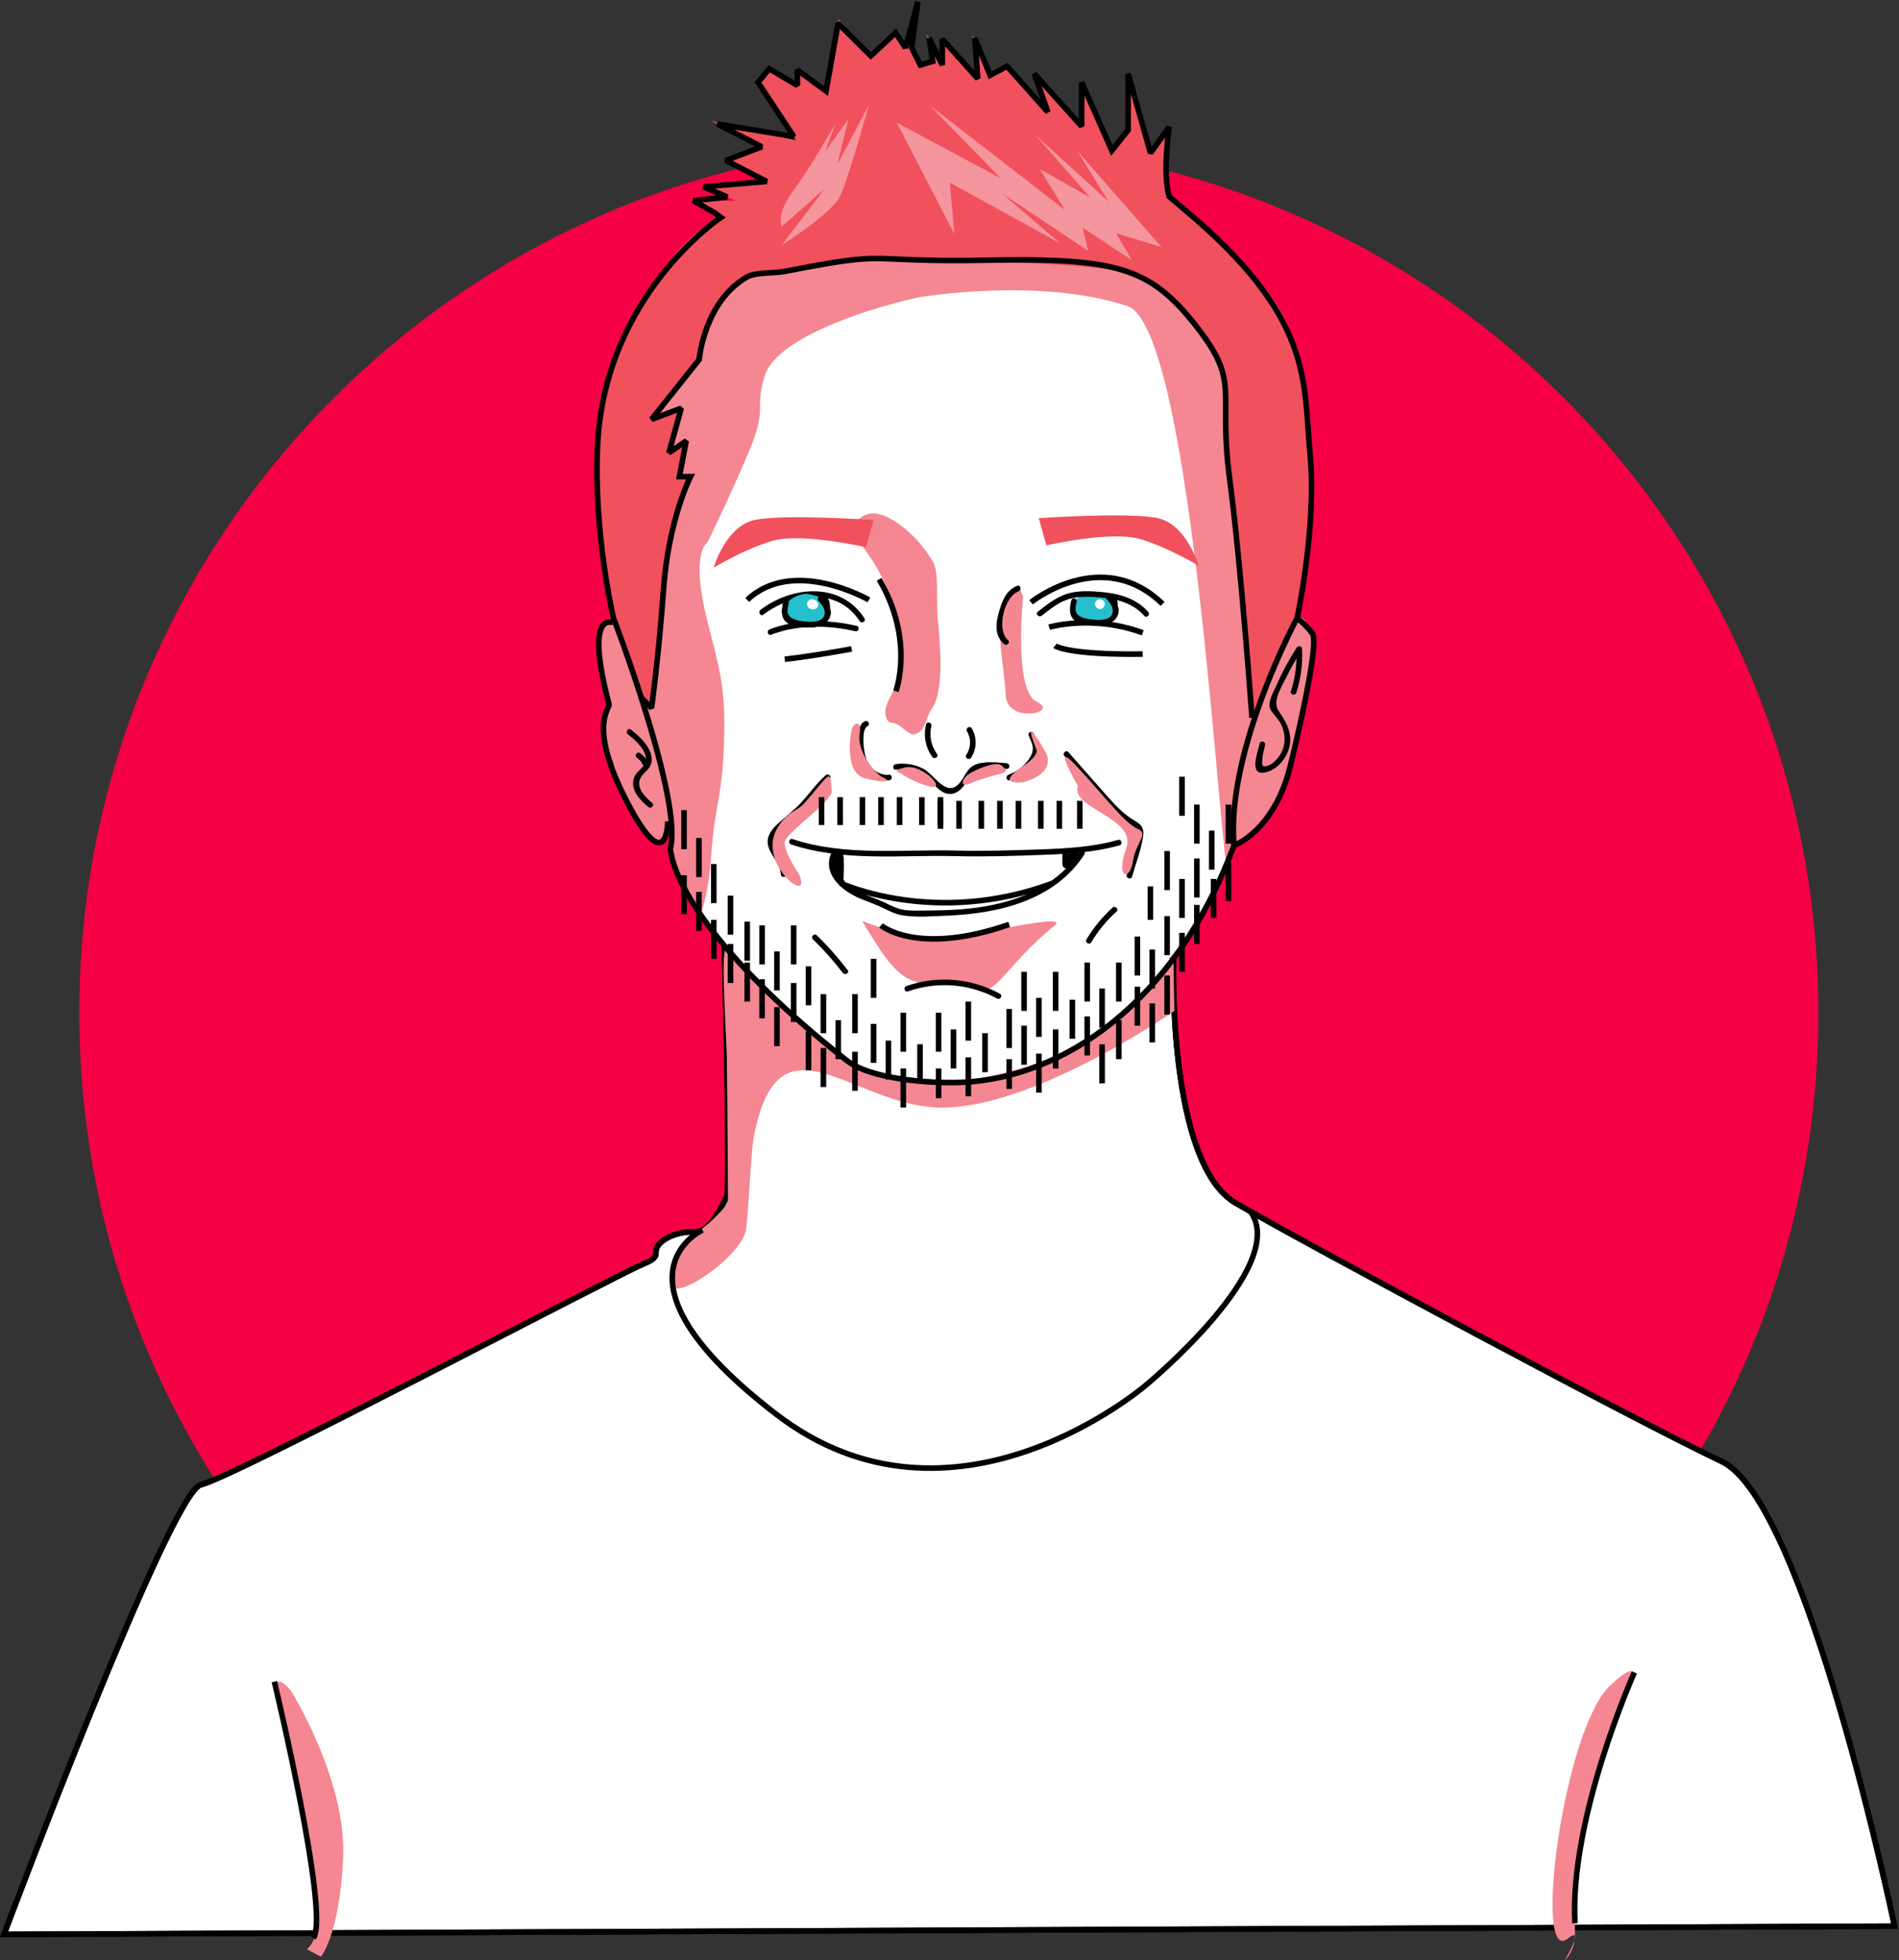 <?xml version="1.0" encoding="UTF-8" standalone="no"?>
<!DOCTYPE svg PUBLIC "-//W3C//DTD SVG 1.1//EN" "http://www.w3.org/Graphics/SVG/1.1/DTD/svg11.dtd">
<svg width="100%" height="100%" viewBox="0 0 4259 4396" version="1.1" xmlns="http://www.w3.org/2000/svg" xmlns:xlink="http://www.w3.org/1999/xlink" xml:space="preserve" xmlns:serif="http://www.serif.com/" style="fill-rule:evenodd;clip-rule:evenodd;stroke-miterlimit:2;">
    <rect x="0" y="0" width="4259" height="4396" fill="#333333" stroke="none"/>
    <g transform="matrix(4.167,0,0,4.167,0,0)">
        <path d="M978.669,545.001C978.669,803.471 769.138,1013 510.669,1013C252.199,1013 42.668,803.471 42.668,545.001C42.668,286.532 252.199,77.002 510.669,77.002C769.138,77.002 978.669,286.532 978.669,545.001Z" style="fill:rgb(245,0,69);fill-rule:nonzero;"/>
        <path d="M631.569,516.001C631.569,516.001 628.169,626.001 665.169,647.501C702.169,669.001 881.169,765.001 926.669,786.501C972.169,808.001 1019.67,1036.58 1019.67,1036.58L2.168,1041C2.168,1041 91.668,802.501 108.169,799.001C124.669,795.501 331.704,686.179 345.669,680.501C354.909,676.744 352.536,675.169 353.169,672.501C354.472,667.005 364.669,662.501 373.669,663.001C382.669,663.501 389.169,647.501 391.169,644.001C393.169,640.501 389.932,509.001 389.932,509.001" style="fill:white;fill-rule:nonzero;"/>
        <path d="M631.569,516.001C631.569,516.001 628.169,626.001 665.169,647.501C702.169,669.001 881.169,765.001 926.669,786.501C972.169,808.001 1019.67,1036.58 1019.67,1036.58L2.168,1041C2.168,1041 91.668,802.501 108.169,799.001C124.669,795.501 331.704,686.179 345.669,680.501C354.909,676.744 352.536,675.169 353.169,672.501C354.472,667.005 364.669,662.501 373.669,663.001C382.669,663.501 389.169,647.501 391.169,644.001C393.169,640.501 389.932,509.001 389.932,509.001" style="fill:none;stroke:black;stroke-width:3px;"/>
        <path d="M631.569,516.001C631.569,516.001 628.169,626.001 665.169,647.501C702.169,669.001 881.169,765.001 926.669,786.501C972.169,808.001 1019.67,1036.58 1019.67,1036.58L2.168,1041C2.168,1041 91.668,802.501 108.169,799.001C124.669,795.501 331.704,686.179 345.669,680.501C354.909,676.744 352.536,675.169 353.169,672.501C354.472,667.005 364.669,662.501 373.669,663.001C382.669,663.501 389.169,647.501 391.169,644.001C393.169,640.501 389.932,509.001 389.932,509.001" style="fill:none;stroke:black;stroke-width:3px;"/>
        <path d="M698.169,331.501C698.169,331.501 711.669,332.001 704.169,370.501C696.669,409.001 689.669,425.501 689.669,425.501C689.669,425.501 680.669,444.501 673.669,449.001C666.669,453.501 664.169,454.001 664.169,454.001C664.169,454.001 658.976,465.501 648.476,488.501C637.976,511.501 626.456,515.001 613.456,536.001C603.818,551.57 570.536,571.414 543.169,577.663C509.567,585.335 461.87,576.488 447.637,564.501C435.169,554.001 418.169,541.001 389.932,508.001C385.502,502.824 363.946,477.429 362.169,462.501C361.339,455.534 363.18,444.252 360.919,443.251C359.772,442.744 357.627,454.675 355.919,454.001C344.461,449.483 344.704,445.657 340.169,436.001C329.425,413.13 330.919,411.751 329.919,408.751C328.919,405.751 330.486,395.149 327.669,380.501C325.169,367.501 322.525,360.093 321.669,345.501C320.917,332.707 330.169,335.501 330.169,335.501L331.669,243.001L356.669,180.501L430.669,116.001L610.169,130.501L642.169,165.501L686.169,235.001L698.169,331.501Z" style="fill:white;fill-rule:nonzero;"/>
        <clipPath id="_clip1">
            <path d="M698.169,332.501C698.169,332.501 711.669,333.001 704.169,371.501C696.669,410.001 689.669,426.501 689.669,426.501C689.669,426.501 680.669,445.501 673.669,450.001C666.669,454.501 664.169,455.001 664.169,455.001C664.169,455.001 658.976,466.501 648.476,489.501C637.976,512.501 633.169,519.001 620.169,540.001C610.531,555.57 575.374,575.343 547.386,577.501C517.552,579.802 463.637,575.001 447.637,565.501C431.637,556.001 400.529,541.814 389.932,509.001C388.283,503.894 372.521,484.43 364.669,469.751C362.552,465.796 361.623,463.634 361.411,460.45C361.254,458.091 362.951,447.817 360.919,446.751C359.719,446.123 354.514,454.428 354.169,454.001C351.38,450.556 348.794,453.876 340.169,437.001C328.669,414.501 330.919,412.751 329.919,409.751C329.234,407.698 325.404,402.101 324.919,394.001C324.695,390.264 327.527,387.231 326.919,381.751C325.419,368.251 322.525,361.093 321.669,346.501C320.917,333.707 330.169,332.501 330.169,332.501L331.669,244.001L356.669,181.501L430.669,117.001L610.169,131.501L642.169,166.501L686.169,236.001L698.169,332.501Z"/>
        </clipPath>
        <g clip-path="url(#_clip1)">
            <path d="M499.044,134.001C499.044,134.001 654.914,127.014 673.835,132.001C713.932,142.569 732.669,493.828 661.169,470.494C656.739,469.049 642.396,176.315 606.753,164.7C558.253,148.894 494.893,159.894 492.941,160.335C461.941,167.335 417.669,183.001 411.669,202.001C405.669,221.001 413.669,218.001 402.669,244.001C391.669,270.001 380.669,292.001 380.669,292.001C380.669,292.001 371.335,297.001 380.669,334.001C387.385,360.626 390.669,370.001 389.669,400.001C388.669,430.001 384.669,432.001 382.669,462.001C380.669,492.001 371.669,504.001 371.669,504.001L306.669,436.001L291.669,260.001L341.669,110.001L500.297,119.001L492.941,141.158C501.919,110.751 495.581,131.56 497.544,130.251L499.044,134.001Z" style="fill:rgb(244,135,146);fill-rule:nonzero;"/>
        </g>
        <g transform="matrix(0.24,0,0,0.24,0,0)">
            <path d="M2386.99,1695.35C2424.13,1737.33 2459.58,1782.22 2499.9,1821.19C2506.82,1827.88 2514.05,1834.19 2521.75,1839.98C2535.46,1850.3 2554.74,1856.78 2550.18,1876.92C2543.69,1905.53 2534.63,1933.8 2526.9,1962.1C2524.78,1969.87 2536.84,1973.18 2538.96,1965.42C2547.1,1935.6 2559.83,1904.02 2563.8,1873.36C2567.1,1847.92 2548.57,1844.18 2530.76,1831.23C2506.47,1813.57 2487.11,1789.69 2467.35,1767.36C2443.51,1740.41 2419.67,1713.46 2395.83,1686.51C2390.49,1680.48 2381.68,1689.34 2386.99,1695.35ZM1763.47,1960.39C1762.4,1942.56 1755.44,1927.93 1746.06,1912.96C1735.62,1896.31 1729.47,1882.29 1743.96,1865.2C1750.23,1857.81 1758.07,1851.81 1765.49,1845.68C1801.23,1816.18 1826.16,1777.65 1860.47,1747.14C1866.49,1741.78 1857.62,1732.97 1851.63,1738.3C1831.71,1756.01 1816.51,1777.65 1798.78,1797.37C1781.35,1816.75 1760.49,1831.67 1741.78,1849.56C1729.89,1860.92 1719.12,1875.48 1721.98,1892.83C1726.09,1917.79 1749.34,1933.38 1750.97,1960.39C1751.45,1968.39 1763.95,1968.44 1763.47,1960.39ZM2257.56,1711.41C2235.28,1709.61 2204.27,1705.37 2183.44,1716.39C2163.38,1727.01 2159.95,1756.35 2139.83,1765.3C2115.57,1776.08 2091.6,1735.26 2072.07,1724.59C2052.68,1713.99 2030.9,1710.5 2009.1,1713.35C2001.24,1714.38 2001.14,1726.9 2009.1,1725.85C2039.37,1721.89 2066.81,1731.27 2088.26,1753C2100.34,1765.24 2113.6,1781.78 2132.83,1780.17C2150.88,1778.65 2161.29,1762.97 2170.2,1749.16C2178.97,1735.58 2187.44,1725.93 2204.09,1723.7C2221.63,1721.36 2240,1722.49 2257.56,1723.91C2265.58,1724.56 2265.53,1712.06 2257.56,1711.41ZM1993.93,1737.3C1967.83,1739.42 1948.17,1720.36 1941,1696.38C1937.35,1684.14 1930.38,1635.6 1945.69,1628.15C1952.92,1624.63 1946.59,1613.85 1939.38,1617.36C1928.31,1622.75 1927.15,1633.93 1925.99,1645.26C1924.01,1664.48 1923.8,1684.51 1929.92,1703.08C1939.05,1730.72 1963.95,1752.24 1993.93,1749.8C2001.89,1749.15 2001.96,1736.65 1993.93,1737.3ZM2306.78,1648.93C2309.59,1656.5 2314.24,1665 2315.69,1672.93C2317.73,1684.03 2313.48,1693.53 2307.2,1702.55C2295.88,1718.8 2279.86,1730.41 2261.43,1737.32C2253.96,1740.11 2257.2,1752.2 2264.75,1749.37C2286.3,1741.3 2304.9,1728 2317.99,1708.86C2323.45,1700.88 2330.39,1689.82 2330.14,1679.68C2329.85,1668.38 2322.7,1656.02 2318.83,1645.61C2316.05,1638.13 2303.96,1641.37 2306.78,1648.93ZM1756.08,1352.73C1752.85,1366.1 1751.24,1382.64 1761.58,1393.28C1763.67,1395.43 1766.22,1397.26 1769.11,1398.81C1754.28,1401.75 1739.81,1405.84 1725.95,1411.21C1718.53,1414.08 1721.75,1426.17 1729.27,1423.26C1752.57,1414.24 1777.67,1408.91 1803.25,1406.65C1810.38,1407.07 1817.15,1406.96 1822.56,1406.65C1825.7,1406.48 1828.87,1406.06 1832,1405.39C1861.28,1405.35 1890.53,1409 1917.79,1415.44C1925.61,1417.28 1928.95,1405.23 1921.11,1403.38C1899.82,1398.35 1877.35,1394.93 1854.56,1393.55C1857.37,1390.57 1859.63,1387.03 1861.16,1382.87C1863.79,1375.69 1863.2,1368.88 1860.82,1362.51C1861.32,1355.24 1859.91,1346.98 1855.94,1341.68C1883.97,1348.22 1909.42,1364.31 1927.79,1392.72C1932.15,1399.45 1942.97,1393.19 1938.59,1386.41C1885.16,1303.81 1775.81,1313.92 1705.48,1367.44C1699.16,1372.25 1705.38,1383.11 1711.78,1378.24C1725.2,1368.03 1740.23,1359.36 1756.08,1352.73ZM1836.28,1338.66C1813.66,1336.87 1790.09,1340.52 1767.7,1348.29C1768.79,1349.62 1769.31,1351.44 1768.75,1353.6C1765.47,1366.13 1763.24,1379.06 1775.89,1386.03C1785.7,1391.44 1796.46,1392.83 1807.56,1393.72C1815.6,1393.15 1823.68,1392.87 1831.77,1392.87C1838.97,1391.3 1845.42,1388.07 1847.87,1381.83C1849.84,1376.81 1849.91,1372.18 1848.79,1367.88C1848.43,1367.27 1848.19,1366.56 1848.12,1365.73C1845.73,1359.04 1840.63,1353.16 1835.72,1347.87C1833,1344.95 1833.57,1340.91 1836.28,1338.66ZM1844.42,1339.55C1843.54,1342.86 1842.67,1346.17 1841.8,1349.48C1847.99,1353.36 1850.11,1358.33 1848.15,1364.39C1848.1,1364.87 1848.09,1365.31 1848.12,1365.73C1848.38,1366.44 1848.6,1367.15 1848.79,1367.88C1851.3,1372.1 1859.9,1370.9 1860.65,1364.39C1860.72,1363.77 1860.78,1363.15 1860.82,1362.51C1857.65,1354.03 1851.29,1346.34 1845.12,1339.65C1844.89,1339.61 1844.65,1339.58 1844.42,1339.55Z" style="fill-rule:nonzero;"/>
        </g>
        <path d="M433.986,319.527C433.986,319.527 422.427,320.384 422.368,329.129C422.31,337.874 437.179,336.434 439.089,335.925C440.999,335.417 455.974,322.886 433.986,319.527Z" style="fill:rgb(39,191,206);fill-rule:nonzero;"/>
        <path d="M440.359,325.392C440.359,326.794 439.141,327.931 437.639,327.931C436.137,327.931 434.919,326.794 434.919,325.392C434.919,323.99 436.137,322.853 437.639,322.853C439.141,322.853 440.359,323.99 440.359,325.392Z" style="fill:white;fill-rule:nonzero;"/>
        <path d="M439.609,325.126C439.609,326.576 438.434,327.751 436.984,327.751C435.534,327.751 434.359,326.576 434.359,325.126C434.359,323.677 435.534,322.501 436.984,322.501C438.434,322.501 439.609,323.677 439.609,325.126Z" style="fill:white;fill-rule:nonzero;"/>
        <path d="M559.091,278.842L563.169,293.501C563.169,293.501 598.388,285.382 614.028,290.192C629.669,295.001 645.169,304.501 645.169,304.501C645.169,304.501 638.669,282.183 623.169,278.842C607.669,275.501 559.091,278.842 559.091,278.842Z" style="fill:rgb(240,81,93);fill-rule:nonzero;"/>
        <g transform="matrix(0.24,0,0,0.24,0,0)">
            <path d="M3531.9,4341.07C3531.78,4344.21 3531.52,4347.21 3531.13,4350.07C3526.4,4366.4 3509.04,4395.83 3509.04,4395.83C3509.04,4395.83 3527,4380.7 3531.13,4350.07C3532.29,4346.08 3532.69,4342.88 3531.9,4341.07C3531.97,4339.24 3531.99,4337.35 3531.95,4335.42C3529.87,4227.08 3563.73,4059.78 3577.79,3997.92C3598.62,3906.25 3654.87,3783.34 3654.87,3783.34C3654.87,3783.34 3690.86,3704.65 3611.12,3779.17C3505.27,3878.1 3437.63,4408.04 3515.29,4347.21C3525.74,4339.02 3530.56,4338.01 3531.9,4341.07ZM652.788,3791.67C652.788,3791.67 777.788,3991.67 769.454,4166.67C761.121,4341.67 719.454,4387.5 719.454,4387.5L688.204,4370.83C688.204,4370.83 715.288,4350 711.121,4300C706.954,4250 661.121,3991.67 661.121,3991.67L613.204,3783.34C613.204,3783.34 619.454,3750 652.788,3791.67ZM1629.87,2364.59C1630.05,2368.72 1631.95,2561.12 1632.51,2690.25C1632.55,2697.8 1626.87,2706.72 1600.01,2733.34C1565.13,2767.9 1493.06,2800 1506.95,2880.56C1513.52,2918.65 1656.88,2821.04 1672.23,2761.12C1677.58,2740.23 1683.57,2585.28 1690.29,2550C1745.22,2261.62 1906.39,2475.58 2101.55,2483.34C2311.12,2491.67 2633.62,2266.67 2633.62,2266.67L2631.54,2150C2631.54,2150 2508.88,2391.67 2121.88,2427.39C1960.23,2442.31 1868.53,2354.98 1791.83,2287.5C1716.21,2220.98 1644.8,2141 1631.95,2126.4C1615.66,2107.87 1625.01,2251.4 1629.87,2364.59ZM1933.34,2065.28C1988.9,2156.95 2016.71,2198.31 2069.45,2204.17C2119.45,2209.73 2130.56,2184.73 2180.56,2215.28C2230.56,2245.84 2252.79,2165.28 2363.9,2076.4C2412.61,2037.42 2108.34,2120.84 2050.01,2106.95L1933.34,2065.28ZM1791.83,1960.39C1791.83,1960.39 1756.53,1908.34 1759.87,1887.5C1763.2,1866.67 1866.69,1797.06 1865.15,1774.03C1861.47,1718.75 1861.48,1736.17 1803.2,1801.79C1787.02,1820.01 1765,1818.5 1742.37,1858.34C1697.15,1937.93 1823.79,2033.28 1791.83,1960.39ZM2417.37,1762.5C2417.37,1762.5 2354.87,1654.17 2413.2,1716.67C2471.54,1779.17 2523.05,1846.98 2550.7,1858.34C2578.35,1869.7 2547.29,1886.63 2540.29,1933.34C2534.04,1975 2500.7,1970.84 2525.7,1902.09C2550.7,1833.34 2398.62,1812.5 2417.37,1762.5ZM2026.75,1738.55C2026.75,1738.55 2056.6,1757.14 2085.08,1763.55C2126.75,1772.92 2066.33,1711.46 2029.87,1720.84C1993.41,1730.21 2017.37,1729.17 2026.75,1738.55ZM2249.66,1733.34C2249.66,1733.34 2202.79,1744.8 2176.75,1756.25C2150.7,1767.71 2156.95,1746.88 2171.54,1736.46C2186.12,1726.05 2235.08,1705.21 2246.54,1716.67C2258,1728.13 2260.08,1726.05 2249.66,1733.34ZM2296.54,1753.51C2296.54,1753.51 2359.99,1738.28 2348.62,1695.92C2344.71,1681.37 2288.2,1590.93 2323.89,1679.68C2328.38,1690.86 2312.2,1705.86 2296.54,1716.3C2224.11,1764.58 2296.54,1753.51 2296.54,1753.51ZM1909.81,1636.46C1909.81,1636.46 1889.25,1732.31 1940.29,1745.32C1991.33,1758.34 1996.24,1749.25 1980.36,1743.34C1964.47,1737.44 1921.54,1685.16 1927.79,1647.27C1934.04,1609.38 1912.16,1622.76 1909.81,1636.46ZM2092.37,1260.42C2106.46,1285.85 2099.07,1340.35 2102.79,1383.9C2108.2,1447.38 2119.08,1550.75 2088.04,1591.67C2076.68,1606.64 2077.79,1637.5 2052.79,1645.84C2038.49,1650.6 2023.85,1628.12 2008.97,1622.76C1997.83,1618.75 1992.86,1623.65 1987.51,1609.38C1975.01,1576.05 2021.54,1539.59 2023.62,1487.5C2025.7,1435.42 2021.54,1400 1996.54,1335.42C1971.54,1270.84 1925.7,1208.34 1911.12,1202.09C1902,1198.18 1919.58,1141.94 1971.5,1152.78C2002.66,1159.29 2060.34,1202.61 2092.37,1260.42ZM2286.19,1314.6L2286.19,1314.6C2286.87,1318.58 2288.97,1325.84 2294.45,1337.5C2294.45,1337.5 2272.23,1548.62 2325.01,1573.62C2377.79,1598.62 2258.34,1623.62 2255.56,1559.73C2252.79,1495.84 2222.23,1359.73 2263.9,1337.5C2295.27,1320.77 2284.12,1302.46 2286.19,1314.6Z" style="fill:rgb(244,135,146);fill-rule:nonzero;"/>
        </g>
        <path d="M601.77,452.003C588.07,455.915 573.632,456.633 559.467,457.124C544.499,457.642 529.504,458.118 514.53,457.737C485.395,456.997 454.71,460.902 426.567,451.555C424.731,450.945 423.943,453.841 425.77,454.448C454.186,463.886 485.12,459.99 514.53,460.737C530.065,461.132 545.639,460.649 561.167,460.063C575.027,459.54 589.164,458.723 602.567,454.896C604.421,454.367 603.633,451.471 601.77,452.003Z" style="fill-rule:nonzero;"/>
        <path d="M447.797,458.16C441.914,470.037 452.926,479.388 462.917,483.548C467.262,485.358 471.68,486.856 475.918,488.929C478.946,490.41 481.808,491.875 485.163,492.491C492.766,493.889 501.144,493.098 508.833,492.813C536.803,491.776 567.422,484.904 583.631,459.828C584.682,458.202 582.086,456.696 581.04,458.314C567.014,480.014 540.895,487.652 516.442,489.41C510.105,489.866 503.748,489.996 497.396,490.028C493.821,490.046 490.193,490.195 486.648,489.666C482.994,489.121 479.939,487.551 476.659,485.956C467.169,481.337 442.578,475.442 450.388,459.674C451.242,457.95 448.655,456.428 447.797,458.16Z" style="fill-rule:nonzero;"/>
        <path d="M571.844,459.003C571.835,460.981 571.707,462.999 571.818,464.973C571.895,466.332 572.718,467.532 574.219,467.306C577.239,466.852 578.309,462.155 578.138,459.678C578.033,458.155 576.206,457.686 575.343,458.921C574.376,460.304 573.729,462.281 574.476,463.903C575.104,465.266 576.744,465.995 577.999,464.932C578.61,464.415 578.861,463.531 579.171,462.825C579.545,461.97 580.007,461.11 580.293,460.222C580.835,458.547 580.279,456.641 578.401,456.234C576.519,455.827 575.715,458.719 577.604,459.127C577.439,459.092 576.328,461.708 576.254,462.053C576.182,462.218 576.109,462.384 576.037,462.549C576.952,462.919 577.342,462.714 577.206,461.934C577.5,461.499 577.609,460.899 577.933,460.435C577.002,460.182 576.07,459.93 575.138,459.678C575.216,460.805 574.974,464.168 573.422,464.414C573.807,464.464 574.193,464.514 574.578,464.565C574.788,465.08 574.869,465.117 574.82,464.674C574.821,464.376 574.822,464.077 574.823,463.779C574.826,463.281 574.828,462.784 574.83,462.286C574.834,461.192 574.839,460.097 574.844,459.003C574.852,457.072 571.852,457.07 571.844,459.003Z" style="fill-rule:nonzero;"/>
        <path d="M452.309,475.226C452.309,475.226 503.169,499.001 566.825,475.226" style="fill:none;stroke:black;stroke-width:3px;"/>
        <path d="M454.366,473.798C452.39,471.442 453.495,468.213 453.921,465.532C454.251,463.454 454.312,461.544 453.65,459.53C453.252,458.319 451.59,458.028 450.908,459.171C448.228,463.663 448.317,469.107 451.217,473.473C452.034,474.703 453.968,474.245 454.012,472.716C454.086,470.145 454.16,467.574 454.233,465.004C454.289,463.073 451.289,463.074 451.233,465.004C451.16,467.574 451.086,470.145 451.012,472.716C451.944,472.464 452.876,472.211 453.807,471.959C451.475,468.446 451.332,464.317 453.499,460.686C452.585,460.566 451.671,460.447 450.757,460.327C452.505,465.645 448.155,471.043 452.245,475.92C453.487,477.401 455.6,475.269 454.366,473.798Z" style="fill-rule:nonzero;"/>
        <path d="M451.462,466.746C450.365,465.165 450.354,463.335 451.445,461.745C452.541,460.149 449.942,458.647 448.855,460.231C447.213,462.624 447.216,465.874 448.871,468.26C449.964,469.836 452.566,468.338 451.462,466.746Z" style="fill-rule:nonzero;"/>
        <path d="M470.169,279.842L466.091,294.501C466.091,294.501 430.872,286.382 415.232,291.192C399.591,296.001 384.091,305.501 384.091,305.501C384.091,305.501 390.591,283.183 406.091,279.842C421.591,276.501 470.169,279.842 470.169,279.842Z" style="fill:rgb(240,81,93);fill-rule:nonzero;"/>
        <path d="M421.606,324.067C420.744,327.364 420.143,331.674 422.78,334.388C425.879,337.578 433.29,337.832 437.415,337.597C441.211,337.38 445.27,335.732 446.678,331.889C448.177,327.797 445.323,324.202 442.693,321.368C442.472,322.204 442.252,323.04 442.031,323.875C443.518,324.807 444.027,326 443.556,327.454C443.334,329.368 446.336,329.352 446.556,327.454C446.947,324.079 445.594,319.451 441.234,320.982C440.159,321.36 439.771,322.626 440.572,323.489C442.614,325.69 444.795,328.312 443.489,331.638C442.281,334.716 437.027,334.736 434.462,334.543C431.57,334.326 428.759,334.052 426.214,332.648C423.178,330.974 423.712,327.872 424.499,324.864C424.988,322.995 422.095,322.197 421.606,324.067Z" style="fill-rule:nonzero;"/>
        <path d="M458.355,349.206C458.355,349.206 438.059,353.037 422.364,354.769" style="fill:none;stroke:black;stroke-width:3px;"/>
        <path d="M659.002,203.501L659.812,233.664L661.669,257.001L664.669,283.001L668.835,322.335L671.574,356.702L673.669,386.001L680.475,372.002L688.278,353.102L695.802,337.104L702.669,313.668C702.669,313.668 709.335,231.668 702.669,208.335C696.002,185.001 697.335,171.001 670.669,143.668C644.002,116.335 631.335,107.668 629.335,105.668C627.335,103.668 629.335,68.335 629.335,68.335L619.502,82.335L607.669,39.668L607.669,70.002L598.669,81.002L582.669,44.335L582.669,68.002L556.669,39.668L564.002,60.335L542.002,35.668L532.923,40.502L523.335,18.335L526.502,42.335L507.669,21.002L507.669,32.002L498.669,18.335L502.002,33.002L495.335,35.002L490.669,25.668L494.002,1.002L487.335,25.668L482.002,17.668L468.669,30.059L451.335,10.335L448.002,38.335L444.835,49.002L429.669,37.668L429.669,46.002L414.002,37.002L408.002,44.335L428.669,75.668L382.669,65.002L410.002,79.002L390.669,86.335L412.669,97.668L378.669,100.502L396.002,108.001L375.669,108.001L388.002,117.001C388.002,117.001 382.002,118.335 370.002,129.668C358.002,141.001 349.517,158.981 342.002,169.001C334.002,179.668 321.915,225.668 321.625,239.668C321.335,253.668 323.787,314.986 330.228,328.994C336.669,343.001 344.669,375.001 344.669,375.001C344.669,375.001 350.669,377.001 350.669,381.001C350.669,385.001 356.669,336.335 356.669,336.335C356.669,336.335 356.669,307.835 359.335,295.168C362.002,282.501 371.335,256.001 371.335,256.001L365.669,256.001L369.335,237.001L360.002,243.668L366.669,219.668L350.669,225.668C350.669,225.668 354.057,227.066 370.669,199.001C371.9,196.921 375.593,195.67 376.311,193.505C385.53,165.718 391.882,147.468 417.335,145.668C445.609,143.668 472.002,137.668 472.002,137.668C472.002,137.668 602.669,142.335 612.669,147.668C622.669,153.001 657.21,183.228 659.002,203.501Z" style="fill:rgb(240,81,93);fill-rule:nonzero;"/>
        <path d="M513.669,126.001L511.169,98.252L570.669,131.001L539.169,104.001L585.669,135.001L582.669,122.501L609.169,140.001L600.669,125.501L625.169,133.001L579.669,81.002L596.669,108.501L557.169,72.502L586.669,106.251L559.669,91.002L573.169,113.001L500.169,56.502L538.669,96.002L482.669,66.002L513.669,126.001Z" style="fill:rgb(245,149,157);fill-rule:nonzero;"/>
        <path d="M420.669,132.001C420.669,132.001 447.669,115.001 452.169,105.501C456.669,96.002 467.669,56.502 467.669,56.502L450.669,88.502L456.669,64.002L444.169,81.502L449.669,66.502C449.669,66.502 435.669,91.002 426.669,103.001C417.669,115.001 420.669,122.001 420.669,122.001L443.929,101.501L420.669,132.001Z" style="fill:rgb(245,149,157);fill-rule:nonzero;"/>
        <path d="M698.169,332.501C698.169,332.501 708.789,283.336 705.126,244.625C701.464,205.915 706.848,173.824 644.919,119.118C642.407,116.899 629.21,105.699 629.21,105.699C625.628,92.8 629.273,68.351 629.273,68.351L619.221,82.343L607.169,39.668L607.169,70.002L598.419,81.002L582.169,44.335L582.169,68.002L556.669,39.668L564.002,60.335L542.002,35.668L532.923,40.502L524.665,20.504L526.252,42.335L507.169,21.002L507.169,35.002L500.097,20.504L502.002,33.002L495.335,35.002L490.669,25.668L494.002,1.002L487.335,25.668L482.002,17.668L468.669,30.059L451.072,12.55L444.585,49.002L429.169,37.668L429.169,46.002L414.002,37.002L408.002,44.335L427.213,73.462L386.069,66.744L410.002,79.002L390.669,86.335L412.669,97.668L378.669,100.502L391.441,106.028L373.169,108.001L384.46,114.417L388.002,117.001C388.002,117.001 325.469,158.601 321.625,239.668C319.383,286.953 330.169,332.501 330.169,332.501C330.169,332.501 367.827,430.855 360.734,456.952C360.734,456.952 360.936,458.201 361.411,460.45C365.363,479.171 388.669,518.001 455.669,570.657C468.706,580.904 500.583,583.108 516.986,582.501C572.25,580.455 632.681,539.439 664.169,455.001C664.169,455.001 685.951,447.302 694.56,411.912C703.169,376.523 709.192,345.215 706.437,341.104C703.682,336.994 698.169,332.501 698.169,332.501C698.169,332.501 694.617,339.097 689.798,349.711C684.81,360.698 678.463,375.99 673.289,392.728C667.003,413.061 662.45,435.528 664.169,455.001" style="fill:none;stroke:black;stroke-width:3px;"/>
        <path d="M329.626,334.966C329.062,334.988 314.669,329.129 327.775,378.964C328.421,381.42 316.197,390.365 337.167,430.962C359.399,474.001 359.399,442.025 359.399,442.025" style="fill:none;stroke:black;stroke-width:3px;"/>
        <path d="M697.702,372.761C700.172,365.072 701.187,357.274 700.761,349.206C700.682,347.71 698.788,347.178 697.966,348.449C693.773,354.93 690.093,361.695 687.039,368.788C685.367,372.671 681.333,378.758 684.334,382.767C686.686,385.908 689.303,388.324 690.528,392.237C691.876,396.545 691.703,401.275 689.512,405.274C688.043,407.954 684.823,411.787 681.507,412.309C678.581,412.771 679.391,410.557 679.441,408.541C679.503,406.096 680.432,403.365 680.893,400.958C681.255,399.072 678.364,398.264 678.001,400.161C677.306,403.787 672.172,416.508 679.715,415.834C686.419,415.236 692.102,408.87 693.769,402.693C695.973,394.525 692.197,388.604 687.918,382.163C684.729,377.361 689.997,369.217 692.22,364.643C694.685,359.571 697.494,354.697 700.556,349.963C699.624,349.711 698.693,349.458 697.761,349.206C698.172,356.998 697.197,364.531 694.809,371.963C694.217,373.806 697.113,374.595 697.702,372.761Z" style="fill-rule:nonzero;"/>
        <path d="M351.026,432.143C346.392,428.226 340.758,422.262 346.307,416.495C348.253,414.472 350.343,412.864 350.696,409.886C351.515,402.975 344.417,396.338 339.503,392.62C337.964,391.455 336.467,394.059 337.989,395.21C341.701,398.019 346.789,402.616 347.569,407.495C348.402,412.707 342.832,414.27 341.318,418.405C338.92,424.95 344.38,430.44 348.905,434.265C350.371,435.504 352.503,433.392 351.026,432.143Z" style="fill-rule:nonzero;"/>
        <path d="M348.629,410.171C347.701,408.154 346.218,406.506 344.386,405.266C342.783,404.181 341.28,406.779 342.872,407.857C344.291,408.817 345.326,410.136 346.039,411.685C346.378,412.421 347.441,412.604 348.091,412.223C348.847,411.781 348.969,410.91 348.629,410.171Z" style="fill-rule:nonzero;"/>
        <path d="M378.094,661.926C378.094,661.926 322.169,687.501 417.669,761.001C513.169,834.501 616.669,745.501 616.669,745.501C616.669,745.501 694.378,681.471 673.023,651.986" style="fill:none;stroke:black;stroke-width:3px;"/>
        <path d="M598.795,488.443C593.26,493.448 588.566,499.191 584.744,505.599C583.753,507.262 586.345,508.772 587.334,507.114C591.031,500.915 595.564,495.404 600.916,490.564C602.351,489.266 600.224,487.15 598.795,488.443Z" style="fill-rule:nonzero;"/>
        <path d="M456.212,522.056C451.137,515.423 445.634,509.184 439.648,503.359C438.263,502.011 436.14,504.13 437.526,505.48C443.324,511.122 448.706,517.145 453.621,523.571C454.778,525.083 457.385,523.591 456.212,522.056Z" style="fill-rule:nonzero;"/>
        <path d="M538.183,534.803C522.706,526.359 504.498,524.814 487.848,530.647C486.038,531.281 486.817,534.181 488.645,533.54C504.555,527.966 521.859,529.313 536.668,537.393C538.364,538.318 539.88,535.729 538.183,534.803Z" style="fill-rule:nonzero;"/>
        <path d="M504.336,405.802C501.128,401.328 500.005,396.068 501.282,390.689C501.727,388.812 498.835,388.011 498.389,389.891C496.94,395.995 498.079,402.203 501.746,407.316C502.861,408.871 505.464,407.375 504.336,405.802Z" style="fill-rule:nonzero;"/>
        <path d="M522.659,407.779C525.804,402.975 525.914,396.942 523.026,391.993C522.055,390.326 519.461,391.835 520.437,393.507C522.813,397.582 522.648,402.325 520.07,406.265C519.008,407.885 521.606,409.39 522.659,407.779Z" style="fill-rule:nonzero;"/>
        <path d="M547.448,315.289C541.567,317.554 539.427,323.255 537.767,328.921C535.965,335.067 535.034,341.987 540.401,346.605C541.858,347.858 543.989,345.745 542.522,344.483C536.15,339.001 540.355,321.221 548.245,318.182C550.028,317.496 549.254,314.594 547.448,315.289Z" style="fill-rule:nonzero;"/>
        <path d="M482.185,372.002C482.185,372.002 492.433,344.414 473.161,311.766" style="fill:none;stroke:black;stroke-width:3px;"/>
        <path d="M673.835,386.251C673.835,386.251 668.085,305.126 661.752,257.126C655.419,209.126 668.234,206.427 643.472,175.079C618.71,143.731 600.744,138.779 530.689,140.033C460.635,141.286 482.679,134.35 422.499,146.034C416.212,147.255 406.681,146.351 401.904,149.143C378.73,162.692 376.311,193.505 376.311,193.505L350.67,225.67L366.669,219.669L360.002,243.669L369.335,237.252L365.669,256.501L371.669,256.501C371.669,256.501 359.911,279.169 357.165,316.736C354.418,354.303 350.669,381.001 350.669,381.001L344.669,375.001" style="fill:none;stroke:black;stroke-width:3px;"/>
        <path d="M521.169,539.001L521.169,560.001" style="fill:none;stroke:black;stroke-width:3px;"/>
        <path d="M530.169,556.001L530.169,577.001" style="fill:none;stroke:black;stroke-width:3px;"/>
        <path d="M505.169,545.001L505.169,566.001" style="fill:none;stroke:black;stroke-width:3px;"/>
        <path d="M513.169,554.001L513.169,575.001" style="fill:none;stroke:black;stroke-width:3px;"/>
        <path d="M521.169,569.001L521.169,590.001" style="fill:none;stroke:black;stroke-width:3px;"/>
        <path d="M559.169,537.001L559.169,558.001" style="fill:none;stroke:black;stroke-width:3px;"/>
        <path d="M551.169,523.001L551.169,544.001" style="fill:none;stroke:black;stroke-width:3px;"/>
        <path d="M568.169,554.001L568.169,575.001" style="fill:none;stroke:black;stroke-width:3px;"/>
        <path d="M568.169,523.001L568.169,544.001" style="fill:none;stroke:black;stroke-width:3px;"/>
        <path d="M543.169,543.001L543.169,564.001" style="fill:none;stroke:black;stroke-width:3px;"/>
        <path d="M551.169,552.001L551.169,573.001" style="fill:none;stroke:black;stroke-width:3px;"/>
        <path d="M559.169,567.001L559.169,588.001" style="fill:none;stroke:black;stroke-width:3px;"/>
        <path d="M593.169,532.001L593.169,553.001" style="fill:none;stroke:black;stroke-width:3px;"/>
        <path d="M585.169,518.001L585.169,539.001" style="fill:none;stroke:black;stroke-width:3px;"/>
        <path d="M602.169,549.001L602.169,570.001" style="fill:none;stroke:black;stroke-width:3px;"/>
        <path d="M602.169,518.001L602.169,539.001" style="fill:none;stroke:black;stroke-width:3px;"/>
        <path d="M577.169,538.001L577.169,559.001" style="fill:none;stroke:black;stroke-width:3px;"/>
        <path d="M585.169,547.001L585.169,568.001" style="fill:none;stroke:black;stroke-width:3px;"/>
        <path d="M593.169,562.001L593.169,583.001" style="fill:none;stroke:black;stroke-width:3px;"/>
        <path d="M628.169,525.001L628.169,546.001" style="fill:none;stroke:black;stroke-width:3px;"/>
        <path d="M620.169,511.001L620.169,532.001" style="fill:none;stroke:black;stroke-width:3px;"/>
        <path d="M612.169,531.001L612.169,552.001" style="fill:none;stroke:black;stroke-width:3px;"/>
        <path d="M620.169,540.001L620.169,561.001" style="fill:none;stroke:black;stroke-width:3px;"/>
        <path d="M628.169,458.001L628.169,479.001" style="fill:none;stroke:black;stroke-width:3px;"/>
        <path d="M644.169,487.001L644.169,508.001" style="fill:none;stroke:black;stroke-width:3px;"/>
        <path d="M636.169,473.001L636.169,494.001" style="fill:none;stroke:black;stroke-width:3px;"/>
        <path d="M653.169,473.001L653.169,494.001" style="fill:none;stroke:black;stroke-width:3px;"/>
        <path d="M628.169,493.001L628.169,514.001" style="fill:none;stroke:black;stroke-width:3px;"/>
        <path d="M636.169,502.001L636.169,523.001" style="fill:none;stroke:black;stroke-width:3px;"/>
        <path d="M636.169,418.001L636.169,439.001" style="fill:none;stroke:black;stroke-width:3px;"/>
        <path d="M652.169,447.001L652.169,468.001" style="fill:none;stroke:black;stroke-width:3px;"/>
        <path d="M644.169,433.001L644.169,454.001" style="fill:none;stroke:black;stroke-width:3px;"/>
        <path d="M661.169,464.001L661.169,485.001" style="fill:none;stroke:black;stroke-width:3px;"/>
        <path d="M661.169,433.001L661.169,454.001" style="fill:none;stroke:black;stroke-width:3px;"/>
        <path d="M644.169,462.001L644.169,483.001" style="fill:none;stroke:black;stroke-width:3px;"/>
        <path d="M612.169,504.001L612.169,525.001" style="fill:none;stroke:black;stroke-width:3px;"/>
        <path d="M442.169,444.001L442.169,429.001" style="fill:none;stroke:black;stroke-width:3px;"/>
        <path d="M452.169,444.001L452.169,429.001" style="fill:none;stroke:black;stroke-width:3px;"/>
        <path d="M464.169,444.001L464.169,429.001" style="fill:none;stroke:black;stroke-width:3px;"/>
        <path d="M474.169,444.001L474.169,429.001" style="fill:none;stroke:black;stroke-width:3px;"/>
        <path d="M484.169,444.001L484.169,429.001" style="fill:none;stroke:black;stroke-width:3px;"/>
        <path d="M496.169,444.001L496.169,429.001" style="fill:none;stroke:black;stroke-width:3px;"/>
        <path d="M506.169,444.001L506.169,429.001" style="fill:none;stroke:black;stroke-width:3px;"/>
        <path d="M506.169,446.001L506.169,431.001" style="fill:none;stroke:black;stroke-width:3px;"/>
        <path d="M516.169,446.001L516.169,431.001" style="fill:none;stroke:black;stroke-width:3px;"/>
        <path d="M528.169,446.001L528.169,431.001" style="fill:none;stroke:black;stroke-width:3px;"/>
        <path d="M538.169,446.001L538.169,431.001" style="fill:none;stroke:black;stroke-width:3px;"/>
        <path d="M548.169,446.001L548.169,431.001" style="fill:none;stroke:black;stroke-width:3px;"/>
        <path d="M560.169,446.001L560.169,431.001" style="fill:none;stroke:black;stroke-width:3px;"/>
        <path d="M570.169,446.001L570.169,431.001" style="fill:none;stroke:black;stroke-width:3px;"/>
        <path d="M581.169,446.001L581.169,431.001" style="fill:none;stroke:black;stroke-width:3px;"/>
        <path d="M368.169,436.001L368.169,457.001" style="fill:none;stroke:black;stroke-width:3px;"/>
        <path d="M384.169,465.001L384.169,486.001" style="fill:none;stroke:black;stroke-width:3px;"/>
        <path d="M376.169,451.001L376.169,472.001" style="fill:none;stroke:black;stroke-width:3px;"/>
        <path d="M393.169,508.001L393.169,529.001" style="fill:none;stroke:black;stroke-width:3px;"/>
        <path d="M393.169,482.001L393.169,503.001" style="fill:none;stroke:black;stroke-width:3px;"/>
        <path d="M368.169,471.001L368.169,492.001" style="fill:none;stroke:black;stroke-width:3px;"/>
        <path d="M376.169,480.001L376.169,501.001" style="fill:none;stroke:black;stroke-width:3px;"/>
        <path d="M384.169,495.001L384.169,516.001" style="fill:none;stroke:black;stroke-width:3px;"/>
        <path d="M402.169,496.001L402.169,517.001" style="fill:none;stroke:black;stroke-width:3px;"/>
        <path d="M418.169,512.001L418.169,533.001" style="fill:none;stroke:black;stroke-width:3px;"/>
        <path d="M410.169,498.001L410.169,519.001" style="fill:none;stroke:black;stroke-width:3px;"/>
        <path d="M427.169,529.001L427.169,550.001" style="fill:none;stroke:black;stroke-width:3px;"/>
        <path d="M427.169,498.001L427.169,519.001" style="fill:none;stroke:black;stroke-width:3px;"/>
        <path d="M402.169,518.001L402.169,539.001" style="fill:none;stroke:black;stroke-width:3px;"/>
        <path d="M410.169,527.001L410.169,548.001" style="fill:none;stroke:black;stroke-width:3px;"/>
        <path d="M418.169,542.001L418.169,563.001" style="fill:none;stroke:black;stroke-width:3px;"/>
        <path d="M435.169,520.001L435.169,541.001" style="fill:none;stroke:black;stroke-width:3px;"/>
        <path d="M451.169,549.001L451.169,570.001" style="fill:none;stroke:black;stroke-width:3px;"/>
        <path d="M443.169,535.001L443.169,556.001" style="fill:none;stroke:black;stroke-width:3px;"/>
        <path d="M460.169,566.001L460.169,587.001" style="fill:none;stroke:black;stroke-width:3px;"/>
        <path d="M460.169,535.001L460.169,556.001" style="fill:none;stroke:black;stroke-width:3px;"/>
        <path d="M435.169,555.001L435.169,576.001" style="fill:none;stroke:black;stroke-width:3px;"/>
        <path d="M443.169,564.001L443.169,585.001" style="fill:none;stroke:black;stroke-width:3px;"/>
        <path d="M470.169,537.001L470.169,516.001" style="fill:none;stroke:black;stroke-width:3px;"/>
        <path d="M486.169,545.001L486.169,566.001" style="fill:none;stroke:black;stroke-width:3px;"/>
        <path d="M495.169,562.001L495.169,583.001" style="fill:none;stroke:black;stroke-width:3px;"/>
        <path d="M470.169,551.001L470.169,572.001" style="fill:none;stroke:black;stroke-width:3px;"/>
        <path d="M478.169,560.001L478.169,581.001" style="fill:none;stroke:black;stroke-width:3px;"/>
        <path d="M486.169,575.001L486.169,596.001" style="fill:none;stroke:black;stroke-width:3px;"/>
        <path d="M474.169,498.001C474.169,498.001 493.669,514.668 543.169,497.501" style="fill:none;stroke:black;stroke-width:3px;"/>
        <path d="M589.641,318.501C589.641,318.501 575.372,319.696 577.6,328.695C579.638,336.928 592.95,336.451 594.93,335.91C596.909,335.37 606.584,323.594 589.641,318.501Z" style="fill:rgb(39,191,206);fill-rule:nonzero;"/>
        <path d="M594.609,325.126C594.609,326.576 593.434,327.751 591.984,327.751C590.534,327.751 589.359,326.576 589.359,325.126C589.359,323.677 590.534,322.501 591.984,322.501C593.434,322.501 594.609,323.677 594.609,325.126Z" style="fill:white;fill-rule:nonzero;"/>
        <path d="M617.985,329.307C610.546,320.844 599.437,318.829 588.679,318.274C583.089,317.986 577.571,318.139 572.32,320.268C567.205,322.342 562.846,325.821 558.556,329.215C557.042,330.412 559.178,332.522 560.677,331.337C564.343,328.437 568.092,325.451 572.373,323.494C577.559,321.124 583.085,320.991 588.679,321.274C598.682,321.782 608.936,323.546 615.864,331.428C617.141,332.881 619.256,330.753 617.985,329.307Z" style="fill-rule:nonzero;"/>
        <path d="M576.606,323.067C575.744,326.365 575.143,330.674 577.78,333.388C580.879,336.578 588.29,336.832 592.415,336.597C596.211,336.38 600.27,334.732 601.678,330.889C603.177,326.797 600.323,323.202 597.693,320.368C597.472,321.204 597.252,322.04 597.031,322.875C598.518,323.807 599.027,325 598.556,326.454C598.334,328.368 601.336,328.352 601.556,326.454C601.947,323.079 600.594,318.451 596.234,319.982C595.159,320.36 594.771,321.626 595.572,322.489C597.614,324.69 599.795,327.312 598.489,330.638C597.281,333.716 592.027,333.736 589.462,333.543C586.57,333.326 583.759,333.052 581.214,331.648C578.178,329.974 578.712,326.872 579.499,323.864C579.988,321.995 577.095,321.197 576.606,323.067Z" style="fill-rule:nonzero;"/>
        <path d="M564.669,337.524C564.669,337.524 587.967,330.574 615.028,340.544" style="fill:none;stroke:black;stroke-width:3px;"/>
        <path d="M567.825,347.501C567.825,347.501 573.888,352.501 615.028,352.001" style="fill:none;stroke:black;stroke-width:3px;"/>
        <path d="M554.919,324.129C554.919,324.129 593.111,293.342 625.723,325.005" style="fill:none;stroke:black;stroke-width:3px;"/>
        <path d="M467.669,322.853C467.669,322.853 427.002,299.372 402.169,322.853" style="fill:none;stroke:black;stroke-width:3px;"/>
        <path d="M619.169,477.001L619.169,495.001" style="fill:none;stroke:black;stroke-width:3px;"/>
        <path d="M543.169,570.001L543.169,586.001" style="fill:none;stroke:black;stroke-width:3px;"/>
        <path d="M505.169,575.001L505.169,591.001" style="fill:none;stroke:black;stroke-width:3px;"/>
        <path d="M147.669,905.001C147.669,905.001 177.669,1030 168.669,1043" style="fill:none;stroke:black;stroke-width:3px;"/>
        <path d="M879.669,900.001C879.669,900.001 844.669,978.001 847.669,1035" style="fill:none;stroke:black;stroke-width:3px;"/>
    </g>
</svg>
